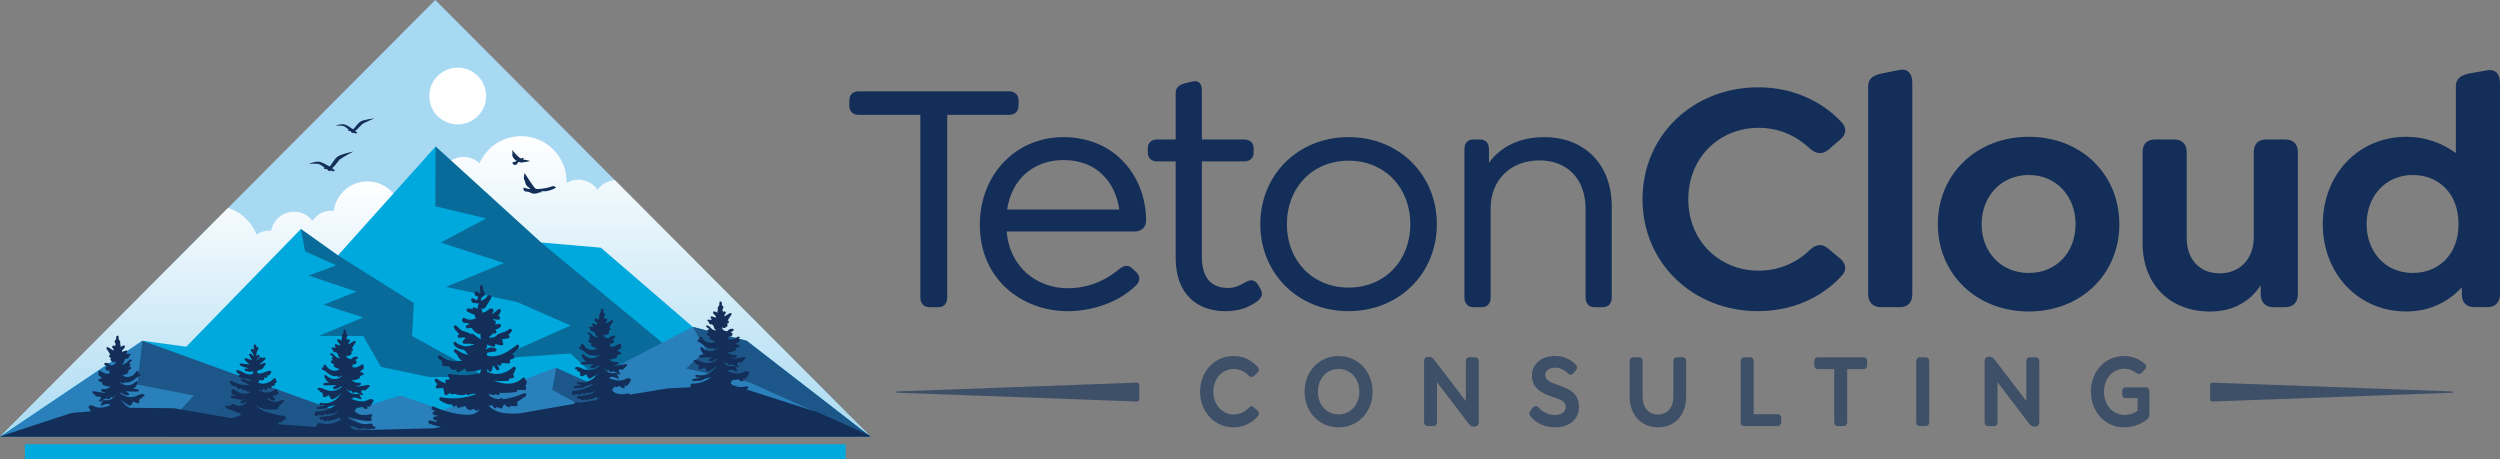 <?xml version="1.0" encoding="UTF-8"?><svg id="Layer_1" xmlns="http://www.w3.org/2000/svg" width="664" height="122" xmlns:xlink="http://www.w3.org/1999/xlink" viewBox="0 0 664 122"><rect x="0" y="0" width="664" height="122" fill="#808080" stroke="none"/><defs><clipPath id="clippath"><rect x="-1100" y="-.73" width="1080" height="1080" fill="none"/></clipPath><clipPath id="clippath-2"><polygon points="0 116 231.23 116 115.61 0 0 116" fill="none"/></clipPath><linearGradient id="linear-gradient" x1="59.47" y1="118.12" x2="59.47" y2="48.18" gradientUnits="userSpaceOnUse"><stop offset="0" stop-color="#a8d9f1"/><stop offset="1" stop-color="#fff"/></linearGradient><linearGradient id="linear-gradient-2" x1="176.22" x2="176.22" y2="36.18" xlink:href="#linear-gradient"/></defs><g clip-path="url(#clippath)"><polygon points="-1799.91 1079.51 685 1079.51 99.04 -79.89 -1228.69 -29.39 -1799.91 1079.51" fill="#a8d9f2"/></g><g opacity=".6"><path d="M318.74,104.03c0-5.42,3.91-9.47,8.92-9.47,2.56,0,4.81,1.1,6.37,2.9.46.51.43,1.1-.05,1.52l-.92.87c-.49.42-.92.37-1.41-.08-1.05-1.1-2.4-1.77-3.96-1.77-3.04,0-5.42,2.53-5.42,6.04s2.38,6.04,5.42,6.04c1.56,0,2.94-.67,3.96-1.77.49-.48.92-.53,1.41-.09l.92.84c.49.45.51,1.04.05,1.52-1.56,1.83-3.81,2.92-6.39,2.92-4.99,0-8.9-4.05-8.9-9.47Z" fill="#132e58"/><path d="M346.5,104.03c0-5.42,3.91-9.47,9.03-9.47s9.03,4.05,9.03,9.47-3.89,9.47-9.03,9.47-9.03-4.05-9.03-9.47ZM361.05,104.03c0-3.54-2.43-6.04-5.52-6.04s-5.5,2.5-5.5,6.04,2.4,6.04,5.5,6.04,5.52-2.53,5.52-6.04Z" fill="#132e58"/><path d="M392.76,95.99v16.13c0,.82-.54,1.18-1.15,1.18h-.21c-.59,0-1.02-.37-1.51-1.01l-8.23-10.79v10.54c0,.7-.33,1.12-.97,1.12h-1.46c-.64,0-1-.42-1-1.12v-16.1c0-.84.54-1.18,1.15-1.18h.2c.59,0,1.02.36,1.51,1.01l8.23,10.76v-10.54c0-.7.33-1.1.97-1.1h1.46c.64,0,1,.39,1,1.1Z" fill="#132e58"/><path d="M406.61,110.69c-.46-.51-.61-1.07-.1-1.63l.59-.76c.46-.53.97-.68,1.48-.14,1.05,1.29,2.86,2.08,4.29,2.08,1.84,0,2.99-.87,2.99-2.14,0-1.83-1.87-2.05-4.12-2.89-2.12-.76-4.86-2.08-4.86-5.4,0-3.09,2.48-5.26,6.06-5.26,2.3,0,4.17.87,5.45,2.17.49.45.69,1.01.18,1.6l-.59.76c-.43.51-.92.65-1.46.14-.89-.87-2.05-1.57-3.53-1.57s-2.58.79-2.58,1.94c0,1.38,1.35,1.91,2.81,2.45,2.81,1.04,6.16,1.94,6.16,6.04,0,3.43-2.79,5.42-6.32,5.42-2.58,0-5.01-1.01-6.47-2.81Z" fill="#132e58"/><path d="M432.83,105.29v-9.3c0-.7.36-1.1,1-1.1h1.48c.64,0,.97.39.97,1.1v9.44c0,2.78,1.64,4.67,4.09,4.67s4.07-1.88,4.07-4.67v-9.44c0-.7.36-1.1,1-1.1h1.41c.64,0,1,.39,1,1.1v9.3c0,4.92-2.99,8.21-7.47,8.21s-7.54-3.29-7.54-8.21Z" fill="#132e58"/><path d="M462.33,112.07v-16.08c0-.7.36-1.1,1-1.1h1.48c.64,0,.97.39.97,1.1v14.02h6.29c.64,0,1.02.37,1.02,1.07v.98c0,.7-.38,1.1-1.02,1.1h-8.75c-.64,0-1-.39-1-1.1Z" fill="#132e58"/><path d="M487.17,112.04v-14h-4.3c-.64,0-1-.39-1-1.1v-.98c0-.7.36-1.07,1-1.07h12.02c.64,0,1.02.36,1.02,1.07v.98c0,.7-.38,1.1-1.02,1.1h-4.27v14c0,.7-.36,1.12-1,1.12h-1.48c-.64,0-.97-.42-.97-1.12Z" fill="#132e58"/><path d="M508.95,112.04v-16.05c0-.7.36-1.1,1-1.1h1.48c.64,0,.97.39.97,1.1v16.05c0,.7-.33,1.12-.97,1.12h-1.48c-.64,0-1-.42-1-1.12Z" fill="#132e58"/><path d="M541.64,95.99v16.13c0,.82-.54,1.18-1.15,1.18h-.21c-.59,0-1.02-.37-1.51-1.01l-8.23-10.79v10.54c0,.7-.33,1.12-.97,1.12h-1.46c-.64,0-1-.42-1-1.12v-16.1c0-.84.54-1.18,1.15-1.18h.2c.59,0,1.02.36,1.51,1.01l8.23,10.76v-10.54c0-.7.33-1.1.97-1.1h1.46c.64,0,1,.39,1,1.1Z" fill="#132e58"/><path d="M555.33,104.03c0-5.4,3.81-9.47,8.8-9.47,2.15,0,3.99.76,5.5,2.05.51.45.51,1.1.03,1.57l-.79.82c-.49.48-.97.42-1.51.03-.92-.67-1.99-1.1-3.15-1.1-3.04,0-5.39,2.64-5.39,6.1,0,3.63,2.4,6.18,5.47,6.18,1.74,0,2.74-.67,3.45-1.1v-3.37h-3.09c-.64,0-1-.36-1-1.07v-.73c0-.67.36-1.07,1-1.07h5.22c.64,0,1,.42,1,1.1v6.13c0,.73-.36,1.15-.97,1.57-.95.62-2.79,1.83-5.8,1.83-4.93,0-8.75-4.1-8.75-9.47Z" fill="#132e58"/><path d="M587.01,102.16v3.96c0,.3.29.54.63.52l63.69-2.33c.25-.01.25-.34,0-.35l-63.69-2.33c-.34-.02-.63.22-.63.52Z" fill="#132e58"/><path d="M302.58,102.16v3.96c0,.3-.29.54-.63.52l-63.69-2.33c-.25-.01-.25-.34,0-.35l63.69-2.33c.34-.02.63.22.63.52Z" fill="#132e58"/></g><path d="M244.45,78.94V30.51h-16.31c-1.59,0-2.56-.88-2.56-2.47v-1.32c0-1.59.97-2.47,2.56-2.47h39.75c1.67,0,2.64.88,2.64,2.47v1.32c0,1.59-.97,2.47-2.64,2.47h-16.31v48.43c0,1.59-.79,2.65-2.38,2.65h-2.29c-1.59,0-2.47-1.06-2.47-2.65Z" fill="#132e58"/><path d="M283.61,76.56c3.88,0,8.81-1.06,13.57-5.03,1.59-1.32,2.73-1.15,3.79,0l.88.8c1.32,1.41.71,2.65-.18,3.53-5.29,5.12-12.78,6.79-18.07,6.79-12.07,0-23.36-8.38-23.36-22.94,0-13.32,9.52-23.29,22.21-23.29,6.26,0,11.55,2.21,15.34,5.91,4.32,4.24,6.61,10.06,6.61,16.32,0,1.67-1.23,2.82-3,2.82h-34.02c.79,9.7,8.2,15.08,16.22,15.08ZM267.49,55.65h29.79c-.53-3.62-1.94-6.71-4.05-8.82-2.56-2.82-6.26-4.32-10.75-4.32-8.02,0-13.84,5.12-14.98,13.15Z" fill="#132e58"/><path d="M333.59,80.27c-2.2,1.5-4.76,2.38-8.11,2.38-7.76,0-13.22-4.76-13.22-14.11v-25.67h-4.94c-1.5,0-2.47-.88-2.47-2.38v-1.06c0-1.5.97-2.38,2.47-2.38h4.94v-12.35c0-1.32.79-2.12,2.38-2.56l1.85-.44c1.94-.53,2.73.53,2.73,2.38v12.97h11.19c1.59,0,2.56.88,2.56,2.38v1.06c0,1.5-.97,2.38-2.56,2.38h-11.19v25.41c0,5.73,2.73,8.2,6.96,8.2,1.76,0,3.08-.62,4.58-1.5,1.76-1.06,2.73-.44,3.53.88l.53.97c.97,1.59-.26,2.82-1.23,3.44Z" fill="#132e58"/><path d="M334.74,59.53c0-13.05,9.96-23.11,23.44-23.11s23.45,10.06,23.45,23.11-9.96,23.11-23.45,23.11-23.44-10.06-23.44-23.11ZM374.58,59.53c0-9.7-6.79-16.85-16.39-16.85s-16.39,7.15-16.39,16.85,6.79,16.85,16.39,16.85,16.39-7.14,16.39-16.85Z" fill="#132e58"/><path d="M428.08,54.77v24.26c0,1.5-.79,2.56-2.38,2.56h-2.2c-1.5,0-2.38-1.06-2.38-2.56v-23.64c0-7.76-4.76-12.79-12.25-12.79s-12.96,5.03-12.96,12.79v23.64c0,1.5-.79,2.56-2.38,2.56h-2.2c-1.5,0-2.38-1.06-2.38-2.56v-39.43c0-1.59.88-2.56,2.38-2.56h1.76c1.5,0,2.38.97,2.38,2.56v3.62c3.09-4.23,8.11-6.79,14.63-6.79,11.11,0,17.98,7.59,17.98,18.35Z" fill="#132e58"/><path d="M436.25,52.92c0-17.03,13.49-29.73,30.76-29.73,8.81,0,16.57,3.44,21.95,9.09,1.59,1.59,1.5,3.44-.18,4.76l-3.17,2.73c-1.67,1.32-3.17,1.15-4.85-.26-3.62-3.44-8.29-5.56-13.66-5.56-10.49,0-18.69,7.94-18.69,18.97s8.2,18.97,18.69,18.97c5.38,0,10.13-2.12,13.66-5.56,1.67-1.5,3.17-1.68,4.85-.27l3.17,2.65c1.67,1.41,1.76,3.27.18,4.76-5.38,5.73-13.13,9.17-22.04,9.17-17.19,0-30.67-12.7-30.67-29.73Z" fill="#132e58"/><path d="M496.18,78.15V23.01c0-2.03,1.14-2.91,3.35-3.44l4.85-.97c2.38-.53,3.53,1.06,3.53,3.35v56.19c0,2.12-1.14,3.44-3.26,3.44h-5.11c-2.12,0-3.35-1.32-3.35-3.44Z" fill="#132e58"/><path d="M514.69,59.53c0-13.23,10.22-23.2,24.15-23.2s24.06,9.97,24.06,23.2-10.13,23.2-24.06,23.2-24.15-9.97-24.15-23.2ZM551.27,59.53c0-7.5-5.2-13.05-12.43-13.05s-12.52,5.56-12.52,13.05,5.2,12.97,12.52,12.97,12.43-5.47,12.43-12.97Z" fill="#132e58"/><path d="M610.32,40.39v37.76c0,2.12-1.23,3.44-3.35,3.44h-3.17c-2.12,0-3.35-1.32-3.35-3.44v-2.38c-2.73,4.15-7.14,6.97-13.49,6.97-10.75,0-17.89-7.32-17.89-18.17v-24.17c0-2.12,1.14-3.35,3.26-3.35h5.11c2.11,0,3.35,1.24,3.35,3.35v22.85c0,5.56,3.35,9.35,8.73,9.35s9.08-3.79,9.08-9.62v-22.58c0-2.12,1.15-3.35,3.26-3.35h5.11c2.12,0,3.35,1.24,3.35,3.35Z" fill="#132e58"/><path d="M664,21.95v56.19c0,2.12-1.24,3.44-3.35,3.44h-3.53c-2.12,0-3.26-1.32-3.26-3.44v-1.85c-3.53,3.88-8.55,6.44-14.72,6.44-12.96,0-22.21-10.23-22.21-23.2s9.25-23.2,22.21-23.2c5.02,0,9.52,1.68,13.13,4.32v-17.64c0-2.03,1.15-2.91,3.26-3.44l4.93-.88c2.38-.44,3.53.97,3.53,3.26ZM652.98,59.53c0-8.38-5.46-13.05-12.16-13.05-7.4,0-12.25,5.82-12.25,13.05s4.85,12.97,12.25,12.97c6.7,0,12.16-4.68,12.16-12.97Z" fill="#132e58"/><g id="Triangle_Logo"><g clip-path="url(#clippath-2)"><polygon id="Sky" points="-4.87 118.45 236.1 118.45 115.61 -2.45 -4.87 118.45" fill="#a8d9f2"/><ellipse id="Sun" cx="121.57" cy="25.51" rx="7.55" ry="7.54" fill="#fff"/><path id="Clouds_Left" d="M106.5,56.06h0c-.54-4.44-4.33-7.88-8.92-7.88s-8.34,3.4-8.92,7.8c-.19-.02-.39-.03-.59-.03-2.12,0-3.98,1.06-5.09,2.69-1.13-1.46-2.89-2.41-4.88-2.41-3.03,0-5.54,2.18-6.06,5.05-.16-.01-.32-.02-.48-.02-1.26,0-2.44.38-3.42,1.03-1.77-4.47-6.13-7.63-11.24-7.63-6.68,0-12.09,5.4-12.09,12.06L-7.43,118.12H126.38l-19.88-62.06Z" fill="url(#linear-gradient)"/><path id="Clouds_Right" d="M177.99,50.23l-8.63,1.42c-.93-2.23-3.12-3.8-5.69-3.8-2.04,0-3.85,1-4.97,2.53-1.11-1.6-2.96-2.65-5.06-2.65-1.15,0-2.23.32-3.15.87,0-.12,0-.24,0-.37,0-6.66-5.41-12.06-12.09-12.06-4.94,0-9.18,2.96-11.06,7.19-1.1-1.04-2.59-1.68-4.22-1.68-3.4,0-6.16,2.75-6.16,6.15,0,.85.17,1.66.48,2.39l14.93,67.89h103.07l-57.46-67.89Z" fill="url(#linear-gradient-2)"/><polygon id="Mountains" points="0 116 37.83 90.52 49.47 92.09 79.91 60.82 89.76 67.83 115.7 38.91 143.71 64.41 159.6 65.79 184 86.83 198.32 90.52 231.23 116 0 116" fill="#00a9dd"/><path id="Mountains_Highlights" d="M143.71,64.41l34.02,28.13-14.33,12.51-11.86-11.17-19.7,1.34,19.7-8.76-14.1-6.21-19.03-4.05,15.45-6.34-16.79-5.44,12.06-6.41-13.51-3.22.08-15.88,28.01,25.5ZM79.91,60.82l1.12,5.94,8.28,3.72-7.39,2.7,12.76,4.27-8.73,3.47,10.52,3.39-11.86,4.92h11.86l4.7,8.22,12.84,2.68h15.11l-19.67-10.9.45-8.76-20.15-12.65-9.85-7.01Z" fill="#132e58" opacity=".5"/><polygon id="Foothills" points="198.32 90.52 184 86.83 155.79 101.42 147.51 97.68 117.64 108.9 106.33 105.05 91.1 109.74 37.83 90.52 0 116 98.71 116 147.51 116 231.23 116 198.32 90.52" fill="#2980ba"/><path id="Foothills_Highlight" d="M91.1,109.74l10.52,6.26h-57.64l2.13-5.14,5.37-5.81-15-2.9,1.34-11.63,53.27,19.23ZM184,86.83l3.58,6.16-5.37,4.92,16.56,3.51,32.46,14.58-32.9-25.48-14.33-3.68ZM147.74,97.68l-1.07,5.82,22.5,12.5-13.14-14.58-8.28-3.74Z" fill="#132e58" opacity=".5"/><g id="Birds"><path d="M138.93,42.28c-.03-.11.33-.24.33-.24-.05.01-.19-.04-.19-.04-.23-.13-.42,0-.46.04-.01,0-.02.02-.04.02-.57.26-2.35-2.01-2.5-2.21,0,0-.02-.01-.03,0-.11.07.15.47.15.47-.41-.18,0,.24,0,.24-.32-.14,0,.26,0,.26-.32-.11-.06.21-.06.21-.27.02.03.27.03.27-.23-.04.02.26.02.26-.09.06.07.19.07.19,0,.16.2.24.2.24-.03.2.2.24.2.24-.02.14.19.19.19.19-.07.11.16.15.16.15.34.11.18.16.18.16-.08.18-1.02.4-1.02.4-.25.13.04.29.04.29-.02.11.12.2.12.2.12.17.28.13.28.13,0,.09.24.02.24.02.05.15.4-.04.63-.43.23-.39.5-.32.5-.32.43.26.57.12.57.12.07.12.4-.08.4-.08.19.13.5-.07.5-.07.38.18.41-.08.41-.08.44.19.33-.1.33-.1.43.21.36-.04.36-.04l.52.07s-1.32-.42-1.67-.4c-.35.01-.44-.06-.46-.17Z" fill="#132e58"/><path d="M89.19,33.35c.11-.05.64-.28,1.54-.35,1.01-.08,1.53.39,1.93.6.4.21.91.69,1.14.69s1.09-1.44,1.97-2.02c.76-.5,3.61-.83,3.61-.83,0,0,0,0-.01,0h0c-.21.22-.27.11-.27.11,0,.15-.21.09-.21.09-.06.17-.33.14-.33.14,0,.14-.31.14-.31.14-.06.16-.24.11-.24.11-.03.13-.22.11-.25.11,0,0,0,0,0,0-.03.17-.36.16-.36.16-.07.16-.23.11-.23.11-.12.21-.29.14-.29.14-.1.21-.31.16-.31.16-.08.23-.3.17-.3.17.03.15-.16.12-.16.12.04.16-.2.2-.2.2.03.16-.16.17-.16.17.09.13-.19.2-.19.2.05.14-.23.24-.23.24h0c.06.14-.17.17-.17.17.07.15-.17.18-.17.18.02.17-.19.19-.19.19,0,.14-.25.21-.25.21-.14.13-.26.3.01.45.33.18.44.24.44.24l-.41.12c0,.11-.2.21-.2.21,0,0,0-.02,0-.03-.04-.19-.23-.3-.42-.27-.34.06-.58.04-.7-.22-.03-.08-.06-.14-.09-.18-.04-.06-.11-.09-.19-.07-.16.04-.26-.01-.31-.05-.03-.02-.06-.04-.1-.05l-.17-.03.1-.1c.07-.06.08-.16.03-.23,0,0-.15.05-.19-.18h0s-.17.02-.21-.16c0,0-.14.05-.18-.14,0,0-.14.01-.15-.12,0,0-.17.02-.15-.11,0,0,0,0,0,0,0,0-.16.04-.17-.09,0,0,0,0,0,0,0,0-.21.04-.2-.08,0,0,0,0,0,0,0,0-.23.09-.2-.05,0,0,0,0,0,0,0,0-.22.08-.24-.05,0,0,0,0,0,0,0,0-.22.13-.27-.03,0,0,0,0,0,0,0,0-.16.14-.25-.02h-.02s-.16.15-.24,0c0,0,0,0,0,0,0,0-.13.18-.21,0h0s-.08.14-.19,0c0,0,0,0,0,0,0,0-.19.14-.21,0,0,0-.08.13-.3.02,0,0,0,0,0,0,0,0,0,0,0,0,0,0,0,0,0,0,0,0,0,0,.02,0Z" fill="#132e58"/><path d="M139.26,46.59c-.24.21-.04.37-.04.37,0,0,0,.01,0,.02-.23.23-.03.49-.03.49-.1.23.19.43.19.43v-.02s0,0,0,0c-.1.13.07.26.07.26-.07.21.1.37.1.37-.11.2.17.38.17.38-.2.13.18.33.18.33-.1.15.21.34.21.34.95.61.6.64.6.64-.63.03-1.57-.5-1.65-.32-.09.18,0,.66.24.88.23.22.68-.07,1.77.49.82.42,1.81.05,2.25-.15.15-.07.32-.08.47-.02l.17.06s-.06-.06-.11-.15c-.06-.1-.05-.21.06-.24.02,0,.04,0,.05,0h.02s.04,0,.07.01c.01,0,.03.01.04.02.06.04.25.13.28-.04,0,0,.22.2.31,0,0,0,.33.18.37,0,0,0,0-.02,0-.03,0,0,.19.2.28-.04,0,0,.24.16.26-.05,0,0,.28.19.3-.07,0,0,.17.12.26-.08,0,0,.27.12.26-.09,0,0,.3.13.34-.14,0,0,.21.14.25-.11h.03s.19.08.19-.1c0,0,.3.07.25-.12,0,0,.12.1.2-.08v-.03s.01,0-.38-.3c-.12-.09-.39-.07-.64-.02-.26.05-.49.18-.74.25-1.02.31-3.09.59-3.62.41-.39-.13-2.91-4.11-2.91-4.11,0,0,0,0,0,0h0c-.31.22-.13.54-.13.54h0Z" fill="#132e58"/><path d="M87.61,44.19c-.27.02-.92-.49-1.42-.7-.49-.21-1.15-.71-2.34-.51-1.06.18-1.66.51-1.78.58-.02,0-.03,0-.03,0,0,0,0,0,0,0,0,0,0,0,0,0,0,0,0,0,0,0,.27.11.35-.06.35-.06.04.15.24-.03.24-.03,0,0,0,0,0,0,.14.15.22-.02.22-.02h0c.11.2.25-.02.25-.02,0,0,0,0,0,0,.11.18.29,0,.29,0h.02s0,0,0,0c.12.18.3,0,.3,0,0,0,0,0,0,0,.07.19.32.01.32.01,0,0,0,0,0,0,.04.15.29.03.29.03,0,0,0,0,0,0-.03.17.24.04.24.04,0,0,0,0,0,0,0,.14.24.07.24.07,0,0,0,0,0,0,.02.15.2.09.21.09,0,0,0,0,0,0-.01.16.19.12.19.12.02.15.19.12.19.12.06.22.23.14.23.14.07.21.26.16.26.16h0c.07.26.24.19.24.19.06.08.05.2-.02.28l-.11.13.2.02s.09.02.12.04c.06.04.19.1.37.03.08-.03.17,0,.23.06.03.04.08.11.12.2.16.3.45.29.84.18.22-.06.45.06.52.27,0,0,0,.02,0,.03,0,0,.22-.13.21-.27l.47-.19s-.14-.06-.55-.23c-.34-.14-.22-.36-.07-.53,0,0,.29-.1.27-.27,0,0,.24-.05.21-.25,0,0,.28-.05.18-.23,0,0,.26-.07.18-.22h0s.31-.14.24-.3c0,0,.32-.11.2-.25,0,0,.23-.03.17-.21,0,0,.28-.08.21-.26,0,0,.23.01.18-.16,0,0,.27.05.34-.23,0,0,.27.04.35-.22,0,0,.21.07.33-.2,0,0,.2.04.26-.15h0s.38-.02.4-.23c0,0,0,0,0,0,.03,0,.26,0,.28-.16h0s.22.04.27-.15c0,0,.36-.03.35-.19,0,0,.32,0,.37-.2,0,0,.26.05.24-.13,0,0,.08.12.31-.16,0,0,.01,0,.01,0,0,0-3.33.7-4.17,1.37-.98.78-1.84,2.58-2.1,2.59Z" fill="#132e58"/></g><path id="Tree_Line" d="M234.58,117.27l-17.34-7.76-19.03-6.08c.16-.04.31-.11.41-.24.12-.16.11-.43-.06-.53-.1-.05-.22-.04-.33-.02-.67.11-1.35.19-2.03.15l-1.48-.47h-.03c-.27-.16-.53-.34-.71-.6.31-.1.48-.53.33-.83.06.16.26.24.41.17s.22-.28.14-.43c.07.22.32.32.54.29.22-.03.4-.17.58-.3.15.12.3.24.45.36.26.21.65.42.89.19.24-.22.1-.63-.06-.92.19.23.46.45.74.4.23-.05.33-.39.22-.55.12.04.26.01.35-.08.13-.13.13-.36,0-.49.29.12.57-.31.44-.6s-.49-.4-.8-.34-.58.22-.87.35c-1.32.57-2.82.11-4.17-.36.18.04.4-.14.36-.34.55-.1,1.13,0,1.62.26.21.11.5.25.65.06.18-.23-.15-.55-.44-.53.28-.11.19-.59-.08-.73-.27-.14-.58-.07-.88-.05-.96.08-1.94-.41-2.48-1.23.16-.02.3.13.4.26s.22.29.38.3c.17.01.31-.25.16-.33.26.06.36.37.53.58.17.21.62.21.58-.07.56,0,1.13.22,1.56.6.21.19.61.37.69.1.1-.34-.64-.58-.44-.87.07-.24.33-.41.57-.36.12.02.24.1.36.09.14,0,.25-.11.35-.2l.82-.76c.07-.07.15-.14.16-.24.02-.24-.31-.3-.54-.26-.99.16-1.97.32-2.96.48.13-.26.47-.28.75-.35.28-.07.56-.41.37-.62-.1-.11-.27-.1-.42-.09-.75.05-1.52-.21-2.1-.72.62.15,1.25-.08,1.84-.31.16-.06.33-.13.42-.27s.08-.38-.07-.46c.3-.11.6-.21.89-.32.08-.03.17-.06.22-.14.13-.21-.15-.43-.38-.48-.23-.05-.54-.12-.55-.37.18-.12.37-.24.55-.36.2-.13.42-.29.45-.53.02-.18-.15-.35-.29-.36.16-.09.3-.23.24-.4-.07-.21-.37-.18-.56-.09-.43.2-.82.49-1.26.65-.45.16-1,.14-1.31-.22.23-.1.3-.45.13-.63.26.13.57.15.82,0,.24-.15.36-.51.21-.76-.13-.21-.34-.25-.57-.2.2-.1.39-.2.59-.3.22-.11.48-.36.34-.57-.06-.09-.18-.12-.28-.13-.54-.06-1.1.22-1.41.68-.4-.05-.82-.11-1.11-.39-.21-.21-.29-.59-.17-.84-.01.14.04.29.17.35.24.11.51-.03.73-.16.2-.12.41-.26.47-.49.05-.18-.1-.4-.26-.42.22-.06.44-.15.56-.34.14-.23-.03-.63-.29-.57.32-.49.64-.98.96-1.48.07-.1.14-.22.1-.34-.07-.25-.42-.17-.63-.04-.4.24-.81.49-1.21.73-.05-.12-.09-.23-.14-.35.27-.13.5-.43.42-.72s-.6-.32-.62-.01c0-.24-.28-.34-.29-.52-.01-.19.27-.47.28-.71.01-.28-.17-.58-.44-.59.05-.19.09-.39.06-.59-.03-.2-.16-.39-.35-.42-.48-.09-.28.48-.31.7-.02.2-.14.4-.26.57-.2.28-.35.73-.07.92-.29.14-.3.64-.03.8-.29-.11-.58-.22-.87-.33-.09-.03-.19-.07-.29-.04-.32.09-.16.61.11.83.27.21.62.52.45.83-.31-.1-.62-.2-.94-.3-.11-.03-.23-.07-.33-.02-.26.14-.05.55.18.74-.15.43-1.05-.16-1.15.28-.05.22.22.36.44.41-.18.19.03.51.27.6s.52.08.72.24c.25.2.27.58.39.89.11.29.46.54.68.37-.35.31-.93.12-1.29-.2-.38-.33-.69-.79-1.16-.94-.09-.03-.2-.05-.29,0-.21.14-.02.48.2.59.22.12.51.25.49.5-.16-.21-.5.12-.4.36.1.25.39.33.65.38-.2-.02-.42-.05-.6.04s-.32.33-.23.52c.05.1.14.16.23.22.23.14.45.29.68.43-.12.02-.26.14-.24.28.04.23.28.36.49.45.37.16.74.31,1.11.47-1.06.71-2.63.39-3.36-.68-.12-.17-.22-.36-.38-.47-.17-.11-.43-.11-.53.07-.12.22.09.49.32.59-.19-.05-.39-.1-.58-.03-.18.07-.31.33-.18.49.05.07.13.1.21.13.68.3,1.22.84,1.85,1.25.62.41,1.41.68,2.09.39-.06.14.07.3.21.33.15.03.29-.04.42-.11.25-.12.51-.25.76-.37-.98,1.27-3.06,1.33-4.18.19-.17-.18-.44-.38-.61-.21-.13.13-.07.35,0,.52.26.65.73,1.41,1.37,1.42-.42.04-.83.08-1.25.12-.26.03-.62.23-.48.46.06.09.17.12.27.14.44.07.88.05,1.32.03.6-.03,1.19-.06,1.79-.08-.08.24-.36.31-.57.43-.21.12-.36.48-.14.6.06.03.14.03.21.03.61-.02,1.32-.11,1.61-.66.21.09.46.05.64-.08-1.11,1.13-2.86,1.55-4.33,1-.63-.23-1.24-.63-1.9-.57-.22.02-.49.18-.44.41.05.23.36.25.58.19-.09.18.02.42.19.52.17.1.38.11.58.11-.15.17,0,.48.2.52-.19.07-.25.47-.04.61.24.17.57.06.83-.08.26-.14.54-.31.82-.25-.03.34.21.63.42.87.06.07.14.15.23.17.08.02.16-.01.24-.04.87-.35,1.66-.93,2.24-1.69-.92,1.98-3.24,3.13-5.31,2.64-.11-.03-.23-.06-.34,0-.28.15-.01.61.29.66.31.05.65-.06.91.11-.63.1-1.25.2-1.88.3-.08.01-.17.03-.22.09-.11.11-.04.32.09.4.13.08.3.07.45.06.57-.05,1.13-.09,1.7-.14.3-.02.67-.09.77-.39.68-.18,1.35-.36,2.03-.53-1.37,1.08-3.08,1.7-4.8,1.74-.16,0-.33,0-.47.07-.32.14-.41.61-.21.9l-6.2.31-10.05,1.66c0-.12-.02-.23-.12-.29-.1-.05-.22-.04-.33-.02-.76.12-1.52.24-2.28.15-.76-.09-1.52-.44-1.98-1.08.31-.1.48-.53.33-.83.06.16.26.24.41.17s.22-.28.14-.43c.07.22.32.32.54.29.22-.03.4-.17.58-.3.15.12.3.24.45.36.26.21.65.42.89.19.24-.22.1-.63-.06-.92.19.23.46.45.74.4.23-.05.33-.39.22-.55.12.04.26.01.35-.08.13-.13.13-.36,0-.49.29.12.57-.31.44-.6s-.49-.4-.8-.34c-.31.05-.58.22-.87.35-1.32.57-2.82.11-4.17-.36.18.04.4-.14.36-.34.55-.1,1.13,0,1.62.26.21.11.5.25.65.06.18-.23-.15-.55-.44-.53.28-.11.19-.59-.08-.73-.27-.14-.58-.07-.88-.05-.96.08-1.94-.41-2.48-1.23.16-.02.3.13.4.26.1.14.22.29.38.3.16.01.31-.25.16-.33.26.06.36.37.53.58s.62.21.58-.07c.56,0,1.13.22,1.56.6.21.19.61.37.69.1.1-.34-.64-.58-.44-.87.07-.24.33-.41.57-.36.12.02.24.1.36.09.14,0,.25-.11.35-.2.27-.25.55-.51.82-.76.07-.07.15-.14.16-.24.02-.24-.31-.3-.54-.26-.99.16-1.97.32-2.96.48.13-.26.47-.28.75-.35.28-.07.56-.41.37-.62-.1-.11-.27-.1-.42-.09-.75.05-1.52-.21-2.1-.72.62.15,1.25-.08,1.84-.31.16-.06.33-.13.42-.27s.08-.38-.07-.46c.3-.11.6-.21.89-.32.08-.03.17-.06.22-.14.13-.21-.15-.43-.38-.48-.23-.05-.54-.12-.55-.37.18-.12.37-.24.55-.35.2-.13.42-.29.45-.53.02-.18-.15-.35-.29-.36.16-.09.3-.23.24-.4-.07-.21-.37-.18-.56-.09-.43.2-.82.49-1.26.65-.45.16-1,.14-1.31-.22.23-.1.3-.45.13-.63.26.13.57.15.82,0,.24-.15.36-.51.21-.76-.13-.21-.34-.25-.57-.2.2-.1.39-.2.59-.3.22-.11.48-.36.34-.57-.06-.09-.18-.12-.28-.13-.54-.06-1.1.22-1.41.68-.4-.05-.82-.11-1.11-.39-.21-.21-.29-.58-.17-.84-.01.14.04.29.17.35.24.11.51-.03.73-.16.2-.12.41-.26.47-.49.05-.18-.1-.4-.26-.42.22-.06.44-.15.56-.34.14-.23-.03-.63-.29-.57.32-.49.64-.98.96-1.48.07-.1.13-.22.1-.34-.07-.25-.42-.17-.63-.04-.4.24-.81.49-1.21.73-.05-.12-.09-.23-.14-.35.27-.13.5-.43.42-.72s-.6-.32-.62-.01c0-.24-.28-.34-.29-.52-.01-.19.27-.47.28-.71.01-.28-.17-.58-.44-.59.05-.19.09-.39.06-.59-.03-.2-.16-.39-.35-.42-.48-.09-.28.48-.31.7-.02.2-.14.4-.26.57-.2.28-.35.73-.07.92-.29.14-.3.64-.03.8-.29-.11-.58-.22-.87-.33-.09-.03-.19-.07-.29-.04-.32.09-.16.61.11.83.27.21.62.52.45.83-.31-.1-.62-.2-.94-.3-.11-.03-.23-.07-.33-.02-.26.14-.05.55.18.74-.15.43-1.05-.16-1.15.28-.05.22.22.36.44.41-.18.19.03.51.27.6.24.09.52.08.72.24.25.2.27.58.39.89.11.29.46.54.68.37-.35.31-.93.12-1.29-.2-.38-.33-.69-.79-1.16-.94-.09-.03-.2-.05-.29,0-.21.14-.02.48.2.59.22.12.51.25.49.5-.16-.21-.5.12-.4.36.1.25.39.33.65.38-.2-.02-.42-.05-.6.04-.19.09-.32.33-.23.52.05.1.14.16.23.22.23.14.45.29.68.43-.12.02-.26.14-.24.28.04.23.28.36.49.45.37.16.74.31,1.11.47-1.06.71-2.63.39-3.36-.68-.12-.17-.22-.36-.38-.47-.17-.11-.43-.11-.53.07-.12.22.09.49.32.59-.19-.05-.39-.1-.58-.03-.18.07-.31.33-.18.49.05.07.13.1.21.13.68.3,1.22.84,1.85,1.25.62.41,1.41.68,2.09.39-.06.14.07.3.21.33s.29-.04.42-.11c.25-.12.51-.25.76-.37-.98,1.27-3.06,1.33-4.18.19-.17-.17-.44-.38-.61-.21-.13.13-.07.35,0,.52.26.65.73,1.41,1.37,1.42-.42.04-.83.08-1.25.12-.26.03-.62.23-.48.46.06.09.17.12.27.14.44.07.88.05,1.32.03.6-.03,1.19-.06,1.79-.08-.08.24-.36.31-.57.43-.21.12-.36.48-.14.6.06.03.14.03.21.03.61-.02,1.32-.11,1.61-.66.21.09.46.05.64-.08-1.11,1.13-2.86,1.55-4.33,1-.63-.23-1.24-.63-1.9-.57-.22.02-.49.18-.44.41.05.23.36.25.58.19-.09.18.02.42.19.52.17.1.38.11.58.11-.15.17,0,.48.2.52-.19.07-.25.47-.04.61.24.17.57.06.83-.08.26-.14.54-.31.82-.25-.03.34.21.63.42.87.06.07.14.15.23.17.08.02.16-.01.24-.04.87-.35,1.66-.93,2.24-1.69-.92,1.98-3.24,3.13-5.31,2.64-.11-.03-.23-.06-.34,0-.27.15-.01.61.29.66.31.05.65-.06.91.11-.63.1-1.25.2-1.88.3-.08.01-.17.03-.22.09-.11.11-.04.32.09.4s.3.07.45.06c.57-.05,1.13-.09,1.7-.14.3-.02.67-.09.77-.39.68-.18,1.35-.36,2.03-.53-1.37,1.08-3.08,1.7-4.8,1.74-.16,0-.33,0-.47.07-.35.16-.44.72-.16.99.28.27.81.13.94-.25.13.26.54.32.73.1.36.2.88.02,1.04-.38.26.49,1.12.36,1.24-.18-.02.29.48.4.57.12.14.24.57.11.58-.17.2.19.58.02.59-.25.1.05.2.1.3.15-1.15,1.08-2.89,1.01-4.43,1.23-.16.02-.34.07-.4.22-.09.21.15.43.37.47.22.03.46-.03.67.05-.02.22.22.39.44.38s.4-.14.58-.27c.22.29.7.29.93,0,.75.06,1.52-.2,2.1-.7.16.29.51.63.75.39.07-.07.1-.18.17-.25s.23-.06.24.04c-.37.31-.79.56-1.22.78l-4.04.66c-.27-.04-.54-.04-.8-.11-.22-.06-.46-.13-.66-.02-.14.07-.19.27-.14.41l-14.57,2.54c-1.29.1-2.6.1-3.9-.05-1.58-.18-3.23-.74-4.32-1.97.02-.04.03-.09.03-.13.1.04.2.07.31.09.2.04.37-.05.46-.2.21.26.42.51.63.77.25.3.62.08.69-.24.35.17.71.3,1.1.4.37.09.6-.3.46-.63.21-.02.37-.23.36-.46.36.27.73.52,1.12.75.29.17.57-.05.61-.33.51.09,1.01.11,1.53.06.4-.03.56-.6.18-.84-.22-.14.83-.75,1-.86.44-.29.88-.58,1.32-.88.39-.26.1-1.01-.35-.83-1.76.72-3.65,1.39-5.56,1.57-.04,0-.09,0-.13,0-.06-.06-.13-.11-.19-.17-.25-.23-.62-.1-.69.19-.46-.01-.91-.08-1.35-.22-.41-.13-.8-.32-1.15-.59-.18-.14-.33-.25-.41-.43.09-.02.18-.05.27-.1.38.12.77.2,1.17.26.16.02.37-.16.39-.33,0,0,0,0,0-.01.14.11.3.2.47.29.26.13.66-.02.61-.39,0-.06-.01-.11-.02-.17,1.45.05,2.89-.02,4.33-.2.27-.03.43-.31.39-.56.66-.02,1.32-.02,1.99.01.26.01.48-.3.38-.57-.08-.21-.15-.42-.23-.63.23-.22.36-.51.4-.87.03-.28-.21-.58-.44-.59.21-.39-.33-.9-.69-.54-1.43,1.48-3.47,1.75-5.41,1.37-.78-.15-1.55-.4-2.3-.67,1.25.17,2.5.13,3.74.09.34-.01.45-.34.36-.6.32-.04.64-.08.96-.13.47-.06.51-.75.1-.88.29-.5.53-1.03.72-1.61.16-.46-.44-.7-.71-.44-1.23,1.15-2.79,1.82-4.45,1.82-.79,0-1.76-.23-2.49-.72.07-.08.12-.19.12-.31,0-.11,0-.21,0-.31.15.22.31.43.48.63.24.28.59.09.69-.2.16-.48.27-.96.33-1.45.31.39.61.79.89,1.21.32.47.98.06.71-.46-.18-.35-.36-.69-.55-1.04.21.12.41.25.61.4.27.2.63-.07.61-.39,0-.1-.01-.19-.02-.29.63.05,1.27.09,1.9.14.33.02.49-.4.34-.68-.02-.1-.04-.2-.06-.3.38-.07.72-.2,1.08-.41.23-.13.26-.52.06-.71-.16-.15-.32-.29-.48-.42.67-.47,1.25-1.04,1.77-1.71.28-.37-.13-1.02-.53-.71-1.53,1.16-3.11,2.39-4.99,2.83-.53.13-2.68.49-2.99-.22-.09-.2.07-.41.27-.59.65-.09,1.29-.18,1.94-.27.47-.06.54-.7.08-.89-.8-.34-1.69-.21-2.36.29-.06,0-.11.02-.17.02,0-.06-.02-.11-.03-.17.14-.03.26-.14.29-.31.05-.29.08-.56.08-.82.55.31,1.13.5,1.77.59.28.04.45-.32.38-.57-.01-.06-.03-.11-.05-.16.58.18,1.18.3,1.79.39.4.05.55-.63.2-.83.13-.19.09-.49-.14-.67-.04-.03-.08-.06-.12-.1.62-.11,1.24-.21,1.86-.32.45-.08.31-.73-.03-.87-.05-.02-.1-.04-.15-.07.15-.06.3-.12.45-.19.16-.08.22-.21.2-.35.08-.06.17-.11.25-.17.44-.32,0-1.1-.45-.78-.47.34-.96.63-1.48.85-.14.03-.29.05-.44.06-.16.01-.27.09-.33.2-.33.09-.66.17-.95.37-.18.12-.31.32-.48.45-.4.3-.75.32-1.21.34-.23.01-.45.02-.68.03.42-.4.85-.8,1.27-1.2.07.03.14.06.21.09.38.17.77-.19.55-.62-.08-.15-.16-.31-.23-.46.51-.05.97-.29,1.38-.71.33-.33-.06-.82-.43-.76-.35.06-.7.13-1.05.19.11-.14.19-.32.22-.53.04-.29-.13-.57-.42-.57-.09-.03-.18-.07-.27-.1.03-.12.02-.26-.05-.36.17.23,1.14.2,1.47.23.42.05.54-.65.18-.84-.1-.06-.21-.11-.31-.17.29-.32.52-.68.69-1.12.12-.32-.12-.82-.5-.67-.41.18-1.23,1.19-1.8,1.31.16-.26.28-.53.38-.85.07-.22-.1-.51-.31-.56-.39-.09-.64-.02-.95.21-.51.39-.75.75-1.43.78-.16,0-.32,0-.48,0,.21-.13.3-.44.07-.69-.11-.12-.17-.26-.2-.4.23.15.52.19.83.03.35-.18.55-.56.75-.89.39-.64.77-1.28,1.15-1.92.13-.22-.01-.62-.27-.67-.72-.12-.84.4-1.3.84-.33.31-.78.35-1.03.59-.07.01-.13.05-.18.11,0-.1-.02-.19-.03-.29.19-.19.27-.49.24-.79.12,0,.24-.03.36-.09.51-.27.62-.95.25-1.43-.04-.05-.08-.08-.13-.11-.03-.39-.08-.79-.16-1.18-.11-.57-.91-.33-.8.24.1.53.15,1.06.14,1.6-.07-.03-.14-.07-.19-.1-.25-.12-.5-.24-.74-.36-.46-.23-.84.44-.48.73-.02.2.08.4.31.45.15.03.4.06.52.18.04.04.06.05.08.11.01.03.01.05,0,.06,0,0,0,0,0,0,0,0,0,0,0,0,0,.02-.03.02-.01,0-.16.05-.29.25-.27.43,0,.09.02.19.03.28-.34-.02-.69-.15-.97-.38-.23-.19-.64-.17-.69.2-.06.44.13.82.54.96.14.05.26.02.34-.06.39.16.8.21,1.23.15-.33.41-.45.92-.36,1.41-.32-.08-.63-.19-.94-.32-.29-.12-.51.17-.51.45-.36-.12-.74-.19-1.15-.19-.5,0-.5.71-.08.89.18.08,1.86.92,1.95.8-.25.35.06.83.38.79-.92.63-2.09.7-3.14.08-.16-.09-.39-.08-.5.07-.26.33-.26.83.13,1.1.26.18.58.1.86.13.28.03.54.11.78.25-.13.07-.25.15-.37.24-.1.02-.2.04-.3.06-.52.13-.26,1.01.25.87.02,0,.03,0,.05-.01.07.02.15.02.24-.01.05-.02.11-.04.16-.06.18-.02.37-.03.55-.03.45.82,1.43,1.73,2.35,1.63-.02.41,0,.82.06,1.22,0,.07,0,.14,0,.21-.72-.51-1.44-1.01-2.16-1.52-.18-.13-.42-.05-.54.11-.32-.25-.7-.43-1.11-.57-.61-.2-1.26-.29-1.76-.78-.37-.37-.61-.73-1.09-.95-.35-.15-.65.36-.45.67.42.65.91,1.21,1.48,1.67-.07.02-.14.04-.21.06-.36.12-.4.8.03.87.36.07.67.03.95-.12.32,0,.63.06.92.2-.33.2-.61.48-.84.85-.22.35.18.73.5.67.42-.08,1.6-.07,2.68.16-.9.27-1.85.55-2.75.53-.04-.02-.07-.03-.11-.05-.72-.32-1.56-.36-2.1-1.04-.36-.45-.92.19-.57.64.75.94,1.64,1.29,2.59,1.33.15.1.3.21.43.36.36.41.56.96,1.11,1.08-1.08-.18-2.14-.6-3.12-1.23-.12-.12-.26-.22-.43-.29-.5-.24-.85.45-.39.78.1.07.2.14.3.21.54.5.7,1.43,1.39,1.81.13.07.25.12.38.15-1.75.32-3.54.29-5.12-.72-.23-.26-.52-.47-.86-.61-.39-.16-.71.48-.38.76.23.2.47.38.72.54.21.3.3.7.27,1.1-.02.24.23.46.43.45.48-.01.96-.03,1.44-.04.09.4.39.74.79.91.45.19.84.09,1.23-.07-.36.36.15.91.54.71.6-.31,1.2-.63,1.8-.94,0,.05.01.11.02.16-.12.28.05.72.39.68.97-.1,2.59,0,3.61-.58,0,.06,0,.12,0,.18,0,.11,0,.21,0,.32-.06.05-.1.13-.12.24-.02.13-.05.26-.07.4-1.25,0-2.5.36-3.77.39-1.42.03-2.84-.08-4.25-.33-.41-.07-.69.4-.38.76.12.14.25.28.37.42-.08.08-.17.17-.25.25-.07.07-.11.15-.12.23-.07-.04-.14-.08-.22-.12-.31-.17-.73.12-.6.51.05.15.1.3.16.46-.85-.26-1.64-.65-2.4-1.19-.43-.3-.78.35-.48.71.21.25.42.51.63.76l-.2.18c-.39.18-.37.93.14.89l1.59-.12c.11.54.23,1.07.34,1.61.06.29.41.41.62.27.31-.2.61-.4.92-.6.03.31.37.61.65.39.37-.28.99.08,1.38.16.35.07.7.1,1.05.08.46-.02.89-.11,1.31-.25.12.21.37.35.59.2.09-.06.18-.13.27-.19.45-.01.9-.09,1.35-.2.03.08.09.15.16.2-2.92,1.1-6.06,1.4-9.19.82-.45-.08-.73.56-.29.83,1,.62,2.11,1.22,3.23,1.07-.07.38.32.71.63.51.18-.12.4-.22.58-.35-.01.05-.02.09-.03.14-.05.35.21.63.53.56l1.84-.44c.08.37.3.7.64.9.24.14.51.18.77.12.14-.03.24-.11.37-.16.29-.13.22-.15.45-.06.2.08.29.39.59.44.28.04.54-.1.76-.27.09-.07.17-.15.25-.24-.91,1.77-3.17,1.68-4.86,1.5-2.03-.22-4.04-.73-5.99-1.47-.51-.21-1.01-.42-1.52-.63-.45-.19-.73.63-.29.83.03.02.07.03.1.04,0,0,0,0,0,0,.02,0,.03.01.05.02.27.12.54.23.81.34-.2.02-.41.05-.61.09-.41.08-.36.77.03.87.4.1.81.21,1.21.31-.37.07-.73.15-1.1.22-.47.1-.32.9.14.89.07,0,.27,0,.54,0-.13.12-.19.33-.14.5-.53-.15-1.06-.29-1.6-.44-.53-.15-.7.68-.19.87,1.02.39,2.06.68,3.12.88-.01,0-.02,0-.04.01l-1.87.33-19.26.5-1.98-.14c-.47-.23-.91-.51-1.26-.91.2.11.54.04.8.03.5-.03.95.3,1.41.52.46.22,1.07.33,1.41-.06.97.23,1.98.3,2.97.21.11,0,.22-.03.3-.11.14-.16-.01-.43-.21-.51-.2-.08-.42-.05-.62-.11.25-.04.23-.48,0-.6-.22-.13-.5-.05-.75,0-1.69.37-3.41-.37-4.99-1.09-.36-.17-.77-.39-.85-.79.06.22.37.3.53.13,1.71.62,3.51.96,5.32,1.02.13,0,.26,0,.37-.04.4-.17.24-.94-.19-.93.19-.04.39-.11.51-.27.12-.16.11-.43-.06-.53-.1-.05-.22-.04-.33-.02-.76.12-1.52.24-2.28.15-.76-.09-1.52-.44-1.98-1.08.31-.1.48-.53.33-.83.06.16.26.24.41.17.15-.07.22-.28.14-.43.07.22.32.32.54.29.22-.03.4-.17.58-.3.15.12.3.24.45.36.26.21.65.42.89.19.24-.22.1-.63-.06-.92.19.23.46.45.74.4.23-.05.33-.39.22-.55.12.04.26.01.35-.08.13-.13.13-.36,0-.49.29.12.57-.31.44-.6s-.49-.4-.8-.34c-.31.05-.58.22-.87.35-1.32.57-2.82.11-4.17-.36.18.04.4-.14.36-.34.55-.1,1.13,0,1.62.26.21.11.5.25.65.06.18-.23-.15-.55-.44-.53.28-.11.19-.59-.08-.73-.27-.14-.58-.07-.88-.05-.96.08-1.94-.41-2.48-1.23.16-.02.3.13.4.26.1.14.22.29.38.3.16.01.31-.25.16-.33.26.06.36.37.53.58.17.21.62.21.58-.07.56,0,1.13.22,1.56.6.21.19.61.37.69.1.1-.34-.64-.58-.44-.87.07-.24.33-.41.57-.36.12.02.24.1.36.09.14,0,.25-.11.35-.2.27-.25.55-.51.82-.76.07-.07.15-.14.15-.24.02-.24-.31-.3-.54-.26-.99.16-1.97.32-2.96.48.13-.26.47-.28.75-.35s.56-.41.37-.62c-.1-.11-.27-.1-.42-.09-.75.05-1.52-.21-2.1-.72.62.15,1.25-.08,1.84-.31.16-.06.33-.13.42-.27.1-.14.08-.38-.07-.46.3-.11.6-.21.89-.32.08-.03.17-.06.22-.14.13-.21-.15-.43-.38-.48s-.54-.12-.55-.37c.18-.12.37-.24.55-.35.2-.13.42-.29.45-.53.02-.18-.15-.35-.29-.36.16-.09.3-.23.24-.4-.07-.21-.37-.18-.56-.09-.43.2-.82.49-1.26.65-.45.16-1,.14-1.31-.22.23-.1.3-.45.13-.63.26.13.57.15.82,0,.24-.15.36-.51.21-.76-.13-.21-.34-.25-.57-.2.2-.1.39-.2.59-.3.22-.11.48-.36.34-.57-.06-.09-.18-.12-.28-.13-.54-.06-1.1.22-1.41.68-.4-.05-.82-.11-1.11-.39-.21-.21-.29-.58-.17-.84-.01.14.04.29.17.35.24.11.51-.03.73-.16.2-.12.41-.26.47-.49.05-.18-.1-.4-.26-.42.22-.06.44-.15.56-.34.14-.23-.03-.63-.29-.57.32-.49.64-.98.96-1.48.07-.1.14-.22.1-.34-.07-.25-.42-.17-.63-.04-.4.24-.81.49-1.21.73-.05-.12-.09-.23-.14-.35.27-.13.5-.43.42-.72s-.6-.32-.62-.01c0-.24-.28-.34-.29-.52-.01-.19.27-.47.28-.71.01-.28-.17-.58-.44-.59.05-.19.09-.39.06-.59s-.16-.39-.35-.42c-.48-.09-.28.48-.31.7-.02.2-.14.4-.26.57-.2.28-.35.73-.07.92-.29.14-.3.64-.03.8-.29-.11-.58-.22-.87-.33-.09-.03-.19-.07-.29-.04-.32.09-.16.61.11.83.27.21.62.52.45.83-.31-.1-.62-.2-.94-.3-.11-.03-.23-.07-.33-.02-.26.14-.05.55.18.74-.15.43-1.05-.16-1.15.28-.05.22.22.36.44.41-.18.19.03.51.27.6.24.09.52.08.72.24.25.2.27.58.39.89.11.29.46.54.68.37-.35.31-.93.12-1.29-.2-.38-.33-.69-.79-1.16-.94-.09-.03-.2-.05-.29,0-.21.14-.02.48.2.59.22.12.51.25.49.5-.16-.21-.5.12-.4.36.1.25.39.33.65.38-.2-.02-.42-.05-.6.04-.19.09-.32.33-.23.52.05.1.14.16.23.22.23.14.45.29.68.43-.12.02-.26.14-.24.28.04.23.28.36.49.45.37.16.74.31,1.11.47-1.06.71-2.63.39-3.36-.68-.12-.17-.22-.36-.38-.47-.17-.11-.43-.11-.53.07-.12.22.09.49.32.59-.19-.05-.39-.1-.58-.03s-.31.33-.18.49c.05.07.13.1.21.13.68.3,1.22.84,1.85,1.25.62.41,1.41.68,2.09.39-.06.14.07.3.21.33.15.03.29-.04.42-.11.25-.12.51-.25.76-.37-.98,1.27-3.06,1.33-4.18.19-.17-.17-.44-.38-.61-.21-.13.13-.07.35,0,.52.26.65.73,1.41,1.37,1.42-.42.04-.83.08-1.25.12-.26.03-.62.23-.48.46.06.09.17.12.27.14.44.07.88.05,1.32.03.6-.03,1.19-.06,1.79-.08-.08.24-.36.31-.57.43-.21.12-.36.48-.14.6.06.03.14.03.21.03.61-.02,1.32-.11,1.61-.66.21.09.46.05.64-.08-1.11,1.13-2.86,1.55-4.33,1-.63-.23-1.24-.63-1.9-.57-.22.02-.49.18-.44.41.05.23.36.25.58.19-.09.18.02.42.19.52.17.1.38.11.58.11-.15.17,0,.48.2.53-.19.07-.25.47-.04.61.24.17.57.06.83-.08.26-.14.54-.31.82-.25-.03.34.21.63.42.87.06.07.14.15.23.17.08.02.16-.01.24-.04.87-.34,1.66-.93,2.24-1.69-.92,1.98-3.24,3.13-5.31,2.64-.11-.03-.23-.06-.34,0-.27.15-.01.61.29.66.31.05.65-.06.91.11-.63.1-1.25.2-1.88.3-.08.01-.17.03-.22.09-.11.11-.04.32.09.4.13.08.3.07.45.06l1.7-.14c.3-.02.67-.09.77-.39.68-.18,1.35-.36,2.03-.53-1.37,1.08-3.08,1.7-4.8,1.74-.16,0-.33,0-.47.07-.35.16-.44.72-.16.99.28.27.81.13.94-.25.13.26.54.32.73.1.36.2.88.02,1.04-.38.26.49,1.12.36,1.24-.18-.02.29.48.4.57.12.14.24.57.11.58-.17.2.19.58.03.6-.25.1.05.2.1.3.15-1.15,1.08-2.89,1.01-4.43,1.23-.16.02-.34.07-.4.22-.09.21.15.43.37.47.22.03.46-.03.67.05-.02.22.22.39.44.38s.4-.14.58-.27c.22.29.7.29.93,0,.75.06,1.52-.2,2.1-.7.16.29.51.63.75.39.07-.07.1-.18.17-.25.07-.07.23-.06.24.04-1.68,1.38-3.98,1.89-6.05,1.33-.22-.06-.46-.13-.66-.02-.17.09-.24.36-.13.49-.12-.03-.29.1-.29.25,0,.11.06.21.13.29l-10.46-.74c.02-.06.05-.11.03-.17.27.18.66-.23.48-.51.24.11.51.23.76.14.25-.09.38-.49.16-.64.22.14.54.12.72-.06.19-.19.21-.54.02-.73-.13-.13-.32-.17-.5-.2-1.12-.19-2.24-.43-3.34-.72-1.6-.42-3.3-1.04-4.23-2.46.77.93,2.01,1.28,3.19,1.41.8.09,1.62.1,2.42.04.14-.01.29-.03.39-.13.14-.13.14-.35.22-.53.21-.43.93-.63.81-1.1.39.11.86-.43.55-.71-.21-.19-.54-.03-.79.09-1.15.58-2.62.38-3.59-.48.23-.13.52-.05.75.08.23.13.44.31.69.38.25.07.58,0,.68-.26.1-.25-.23-.58-.43-.39.02-.18-.04-.37-.16-.5.18-.21.47-.24.74-.27.27-.03.56-.1.7-.34.14-.24-.08-.64-.32-.53.35-.08.12-.72-.24-.73-.36,0-.65.3-.95.51-1.08.76-2.54.31-3.77-.16.18.03.36-.11.39-.29.07.26.37.42.62.32.24-.1.36-.44.23-.67.21.22.46.45.76.45s.57-.4.37-.62c.25.14.52.28.8.23.28-.06.49-.44.3-.65.24.05.51.09.72-.04.21-.13.26-.53.03-.62.44.17.95-.54.38-.82.21-.15-.01-.52-.26-.51-.25,0-.44.22-.62.39-1.07,1.04-2.73,1.34-4.08.75.41.13.81-.48.55-.83.32.17.68.35,1.03.23.34-.11.51-.68.2-.86.25.14.55.27.8.14.25-.13.25-.63-.03-.63.24.05.49.09.72-.01s.38-.4.24-.61c.21.13.39-.31.2-.47s-.47-.09-.71-.02c-.52.17-1.04.34-1.55.51-.3.1-.61.2-.92.15s-.62-.29-.63-.62c.23.13.56-.12.51-.39.62.14,1.3-.31,1.45-.95.15-.11.31-.22.38-.39.07-.17,0-.42-.17-.47-.09-.02-.18,0-.27.04-.43.15-.87.3-1.3.46l1.44-1.22c.15-.13.32-.31.27-.51-.08-.31-.54-.22-.79-.02-.1-.34-.61-.27-.86-.03-.25.25-.45.6-.79.66.26-.31.51-.61.77-.92.08-.1.17-.22.16-.35-.02-.19-.24-.29-.41-.25-.18.05-.31.19-.42.33-.11-.47-.04-.98.2-1.39.14-.24.34-.48.3-.76-.04-.28-.53-.37-.53-.09.02-.23.03-.49-.1-.68-.13-.19-.45-.26-.57-.06-.05.09-.05.2-.05.3.02.36.03.72.05,1.08-.22-.27-.73-.49-.82-.14-.03.13.04.26.11.38.26.43.52.87.78,1.3-.28.07-.49-.23-.69-.43-.2-.2-.65-.26-.68.03-.01.1.04.19.09.28.23.42.47.85.7,1.27-.51-.17-1.03-.35-1.54-.52-.1-.03-.2-.06-.29-.02-.25.11-.07.51.13.7.35.33.69.65,1.04.98l-2.08-.27c-.21-.03-.5,0-.55.21-.05.21.18.37.38.45.63.25,1.29.45,1.96.59-.3.25-.94-.08-1.03.31-.05.22.19.39.39.46.63.22,1.32.24,1.96.07-.03.19-.06.39-.08.58-.6.4-1.4.26-2.05-.03-.65-.29-1.26-.72-1.96-.87-.1-.02-.21-.04-.3,0-.27.14-.11.59.14.76s.59.28.68.58c-.16-.18-.45.13-.35.35s.37.29.6.33c.54.1,1.07.2,1.61.29.46.08,1.03.28,1.09.76-.72-.26-1.44-.52-2.16-.79-.2-.07-.47-.12-.57.07-.13.22.14.46.36.58.65.33,1.29.66,1.94.99-1.53.26-3.1-.19-4.48-.93-.25-.13-.66-.21-.72.07-.02.08,0,.17.04.25.29.75,1.16,1.17,1.9.97-.14.09-.18.35-.06.5.15.18.42.2.65.17.23-.03.47-.09.69-.02.04.42.68.58.89.22-.08.29.28.5.57.51.29.01.63-.03.82.2-1.2.62-2.73.49-3.82-.33-.28-.21-.57-.48-.92-.43-.34.05-.5.66-.16.73-.21-.03-.31.32-.16.49.14.17.38.18.6.19s.46.03.59.21c-.36.03-.72.06-1.09.09-.1,0-.22.02-.29.1-.2.22.18.51.47.56.59.11,1.18.22,1.76.33.46.09.99.15,1.33-.17-.07.28-.39.37-.64.49-.25.12-.49.47-.28.66.09.09.24.08.36.06.52-.08,1.02-.32,1.4-.7-.55,1.15-2.06,1.67-3.16,1.09-.25-.13-.49-.31-.76-.3-.28,0-.55.33-.4.57-.38-.03-.77-.05-1.15-.08-.1,0-.22-.01-.3.05-.26.19.07.59.36.71,1.27.56,2.57,1.03,3.9,1.42-.8.7-1.84,1.08-2.89,1.13l-15.14-2.62-11.05-.11-.55.04c-1.05-.46-1.95-1.27-2.44-2.34.59.75,1.37,1.34,2.24,1.69.08.03.16.06.24.04.09-.02.17-.1.23-.17.22-.25.45-.54.42-.87.29-.06.56.11.82.25.26.14.58.25.83.08.21-.14.15-.54-.04-.61.2-.04.35-.35.2-.52.2,0,.41,0,.58-.11.17-.1.29-.34.19-.52.22.06.53.04.58-.19.05-.23-.22-.39-.44-.41-.66-.06-1.28.34-1.9.57-1.47.55-3.22.13-4.33-1,.18.13.44.17.64.08.29.55,1,.64,1.61.66.07,0,.14,0,.21-.03.21-.12.07-.47-.14-.6s-.49-.2-.57-.43c.6.03,1.19.06,1.79.08.44.02.89.04,1.32-.03.1-.02.22-.05.27-.14.14-.23-.22-.44-.48-.46-.42-.04-.83-.08-1.25-.12.63,0,1.1-.77,1.37-1.42.07-.17.13-.39,0-.52-.18-.17-.44.04-.61.21-1.12,1.14-3.19,1.08-4.18-.19.25.12.51.25.76.37.13.07.28.13.42.11.15-.03.27-.19.21-.33.68.29,1.47.02,2.09-.39.62-.41,1.17-.94,1.85-1.25.08-.03.16-.07.21-.13.12-.16,0-.41-.18-.49s-.39-.02-.58.03c.22-.1.44-.37.32-.59-.1-.18-.36-.19-.53-.07-.17.11-.27.3-.38.47-.73,1.07-2.3,1.39-3.36.68.37-.16.74-.31,1.11-.47.21-.09.45-.22.49-.45.02-.14-.12-.27-.24-.28.23-.14.45-.29.68-.43.09-.06.18-.12.23-.22.09-.19-.04-.43-.23-.52s-.4-.07-.6-.04c.25-.05.55-.14.65-.38.1-.25-.24-.58-.4-.36-.02-.26.27-.39.49-.5.22-.12.41-.46.2-.59-.08-.06-.19-.04-.29,0-.47.16-.78.61-1.16.94-.36.32-.94.51-1.29.2.22.17.57-.08.68-.37.12-.31.14-.69.39-.89.2-.16.48-.15.72-.24.24-.09.44-.41.27-.6.22-.05.49-.19.44-.41-.1-.44-1,.14-1.15-.28.23-.19.44-.6.18-.74-.1-.05-.22-.02-.33.02-.31.1-.62.2-.94.3-.16-.3.19-.61.45-.83s.43-.74.11-.83c-.1-.03-.2,0-.29.04-.29.11-.58.22-.87.33.28-.16.26-.66-.03-.8.28-.19.13-.64-.07-.92-.11-.16-.23-.36-.26-.57-.03-.23.17-.8-.31-.7-.19.04-.32.23-.35.42-.03.2.01.4.06.59-.27.01-.45.32-.44.59.01.24.3.52.28.71-.01.18-.28.28-.29.52-.01-.3-.54-.28-.62.01-.08.29.15.59.42.72-.05.12-.09.23-.14.35-.4-.24-.81-.49-1.21-.73-.21-.13-.57-.21-.63.04-.03.12.04.24.1.34.32.49.64.99.96,1.48-.26-.07-.43.33-.29.57.12.2.34.28.56.34-.16.01-.31.23-.26.42.06.23.27.37.47.49.23.13.5.27.73.16.12-.06.18-.22.17-.35.12.26.04.63-.17.84-.29.28-.72.35-1.11.39-.3-.47-.87-.74-1.41-.68-.11.01-.22.04-.28.13-.14.21.12.46.34.57.2.1.39.2.59.3-.23-.05-.44,0-.57.2-.15.25-.03.61.21.76s.56.12.82,0c-.17.18-.1.54.13.63-.32.36-.87.38-1.31.22-.45-.16-.83-.45-1.26-.65-.2-.09-.49-.12-.56.09-.06.16.08.31.24.4-.15,0-.32.18-.29.36.03.24.25.4.45.53.18.12.37.24.55.36-.01.25-.32.32-.55.37-.23.05-.51.28-.38.48.05.08.14.11.22.14.3.11.6.21.89.32-.15.07-.17.31-.07.46.1.14.27.21.42.27.59.23,1.23.47,1.84.31-.58.51-1.34.77-2.1.72-.15,0-.32-.02-.42.09-.2.21.09.55.37.62s.62.08.75.35l-2.96-.48c-.23-.04-.56.02-.54.26,0,.1.08.17.15.24.27.25.55.51.82.76.1.09.21.19.35.2.12,0,.24-.07.36-.09.24-.05.5.12.57.36.2.29-.54.53-.44.87.08.28.48.09.69-.1.43-.38.99-.59,1.56-.6-.04.27.41.28.58.07.17-.21.27-.53.53-.58-.14.09,0,.34.16.33s.28-.17.38-.3.24-.28.4-.26c-.55.82-1.53,1.31-2.48,1.23-.3-.02-.61-.09-.88.05-.27.14-.36.62-.08.73-.28-.02-.62.3-.44.53.15.19.44.06.65-.06.49-.27,1.07-.36,1.62-.26-.03.2.18.39.36.34-1.36.47-2.86.93-4.17.36-.29-.12-.56-.29-.87-.35s-.67.05-.8.34c-.13.29.15.72.44.6-.12.13-.12.37,0,.5.09.09.23.12.35.08-.01.01,0,.04,0,.06l-5.29.43-23.2,7.62h238.88ZM33.9,103.42s0,0,.01,0c0,0,0,0,0,0,0,0,0,0-.01,0,0,0,0,0,0,0ZM88.65,112.88s-.01.01-.02.02c0,0,0,0,0,0,0,0,.01,0,.02,0Z" fill="#132e58"/></g></g><rect x="6.61" y="118" width="218" height="4" fill="#00a9dd"/></svg>